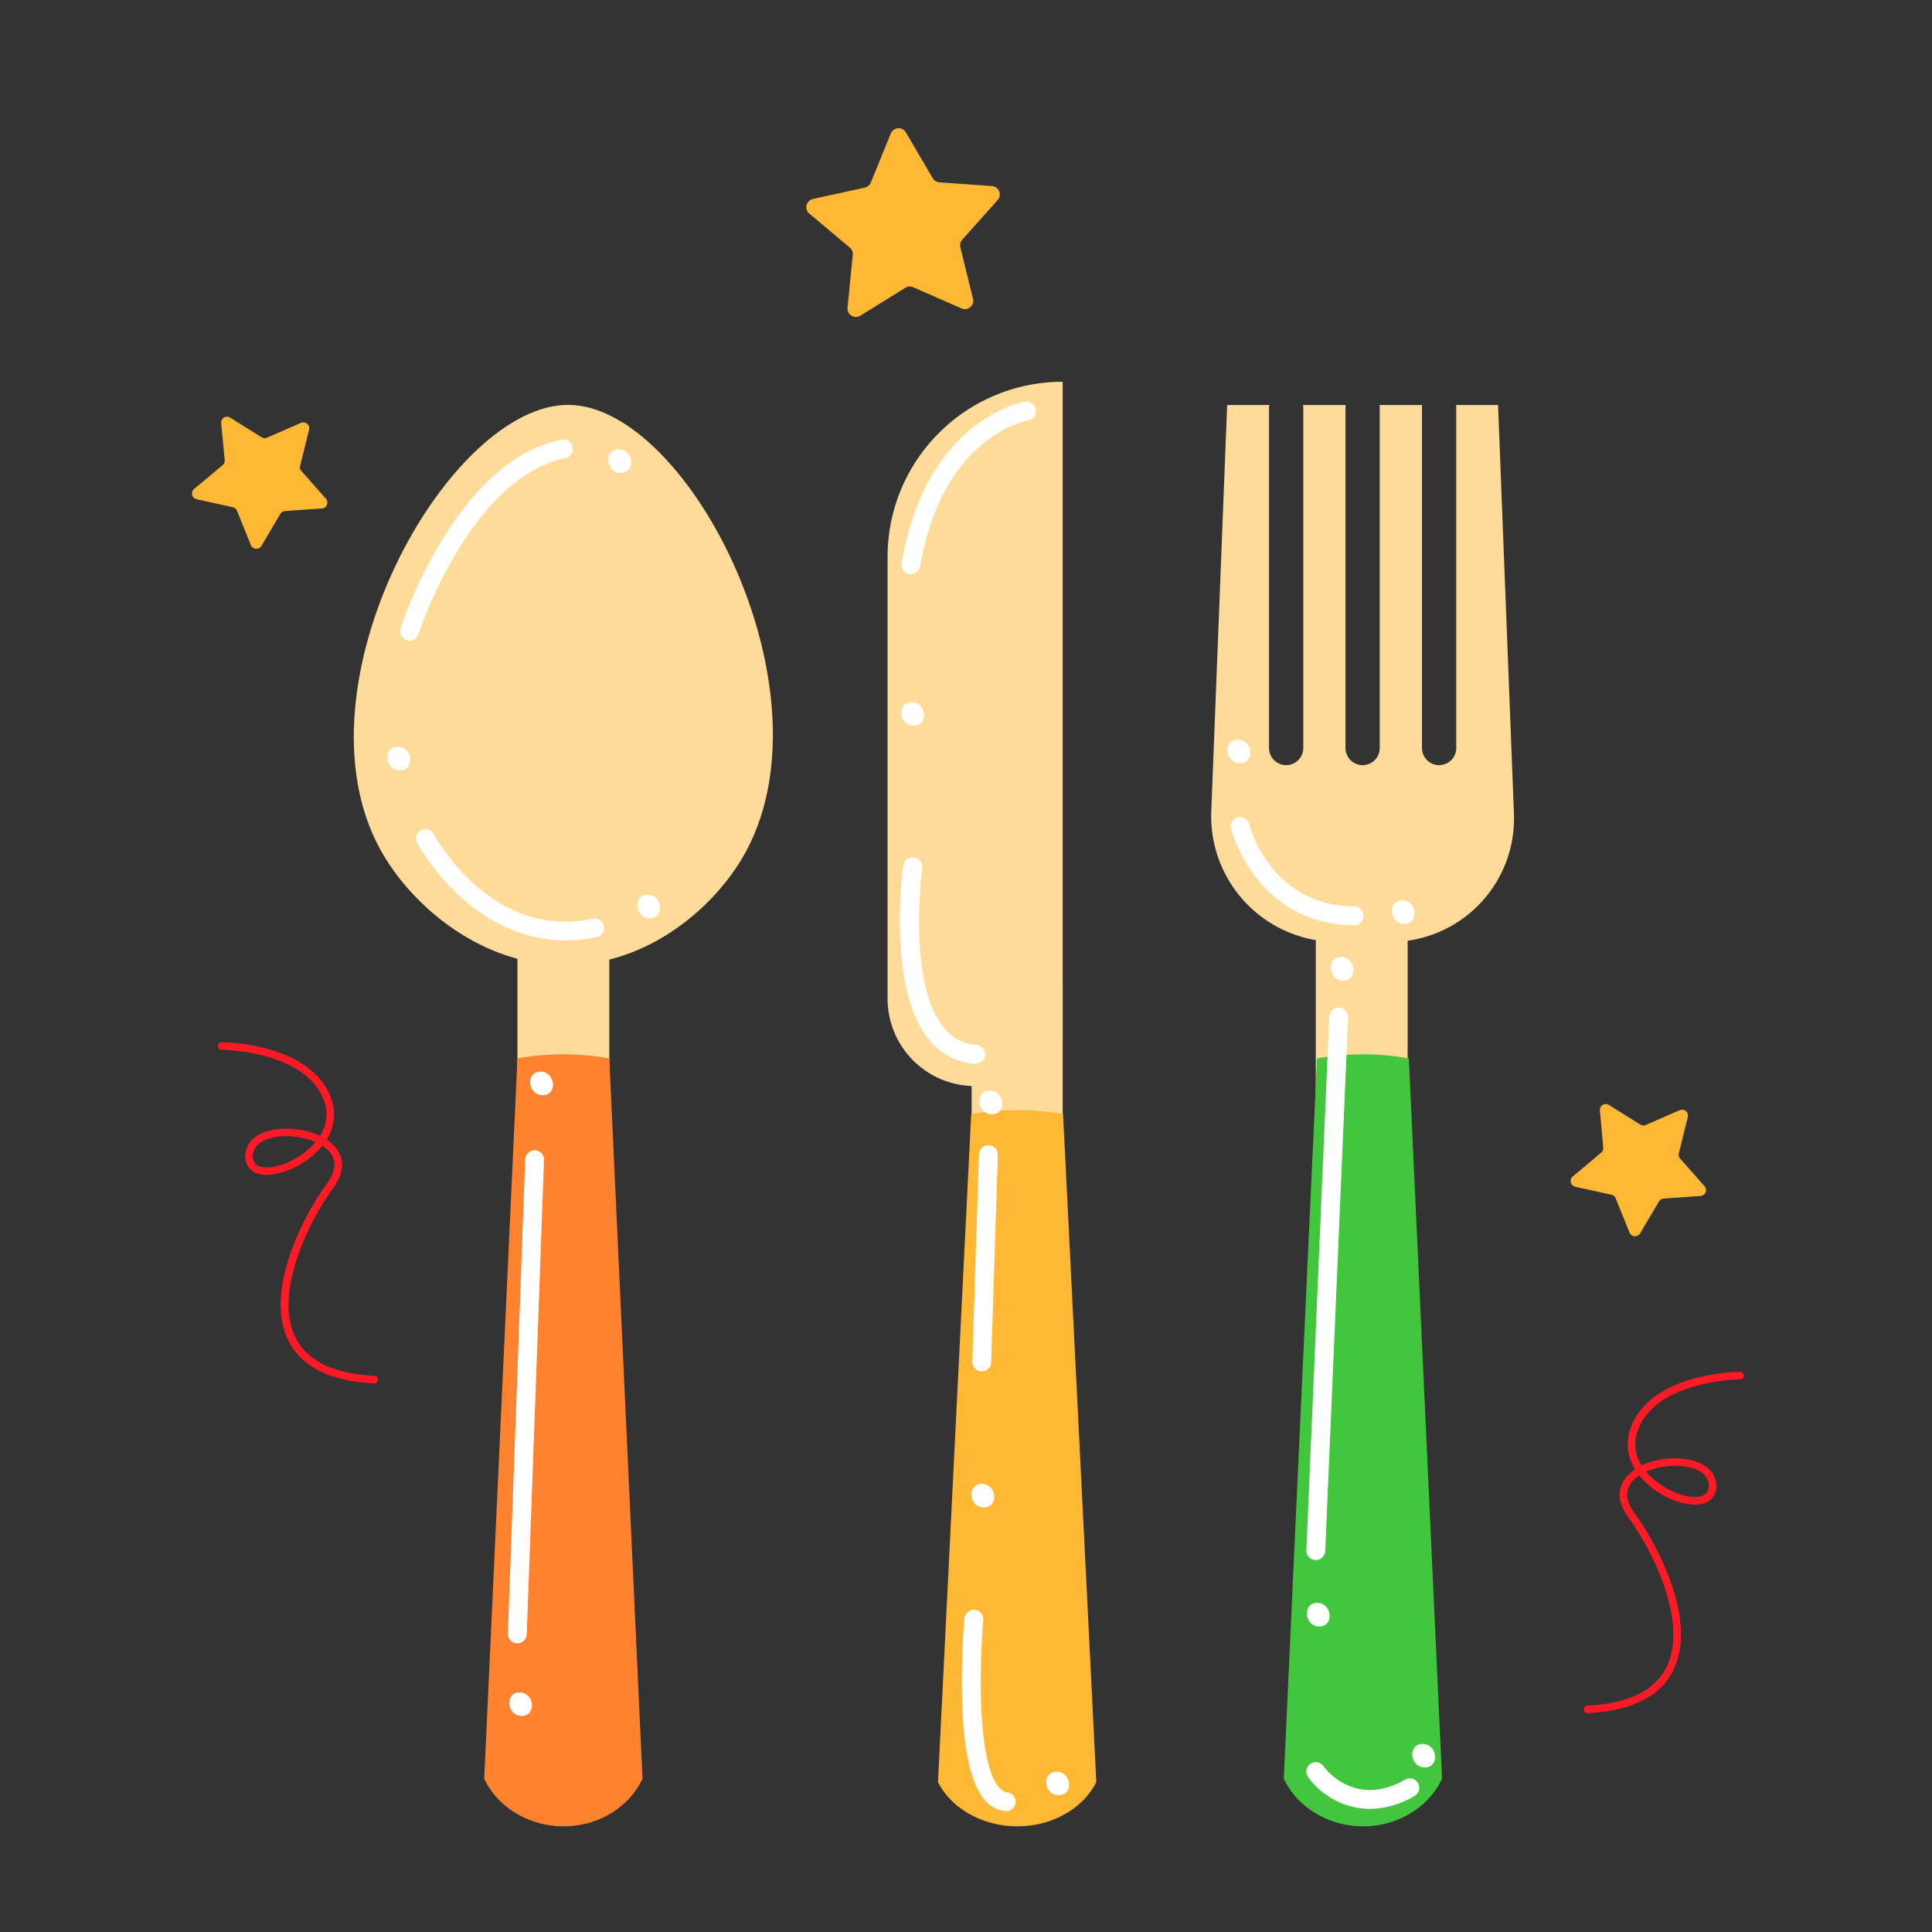 <svg height="512" viewBox="0 0 512 512" width="512" xmlns="http://www.w3.org/2000/svg"><rect x="0" y="0" width="512" height="512" fill="#333333" stroke="none"/><g id="Cutlery"><path d="m79.86 124.81 6.5 7.35a1.56 1.56 0 0 1 -1.06 2.59l-9.79.69a1.55 1.55 0 0 0 -1.23.77l-5 8.45a1.56 1.56 0 0 1 -2.79-.2l-3.68-9.1a1.62 1.62 0 0 0 -1.11-.94l-9.59-2.12a1.56 1.56 0 0 1 -.66-2.72l7.55-6.31a1.56 1.56 0 0 0 .55-1.34l-.94-9.77a1.56 1.56 0 0 1 2.39-1.48l8.32 5.2a1.55 1.55 0 0 0 1.45.1l9-3.91a1.56 1.56 0 0 1 2.14 1.81l-2.37 9.52a1.57 1.57 0 0 0 .32 1.41z" fill="#ffb833"/><path d="m445.22 307 6.5 7.35a1.56 1.56 0 0 1 -1.06 2.59l-9.79.7a1.54 1.54 0 0 0 -1.23.76l-5 8.46a1.56 1.56 0 0 1 -2.79-.21l-3.69-9.09a1.53 1.53 0 0 0 -1.11-.94l-9.58-2.12a1.56 1.56 0 0 1 -.66-2.72l7.51-6.32a1.56 1.56 0 0 0 .55-1.34l-.87-9.82a1.55 1.55 0 0 1 2.37-1.47l8.33 5.19a1.59 1.59 0 0 0 1.45.11l9-3.92a1.56 1.56 0 0 1 2.14 1.81l-2.37 9.52a1.54 1.54 0 0 0 .3 1.46z" fill="#ffb833"/><path d="m248.87 48.31 14 1a2.23 2.23 0 0 1 1.51 3.71l-9.38 10.51a2.23 2.23 0 0 0 -.5 2l3.35 13.63a2.23 2.23 0 0 1 -3.06 2.57l-12.79-5.62a2.23 2.23 0 0 0 -2.07.15l-11.93 7.4a2.23 2.23 0 0 1 -3.39-2.12l1.38-14a2.26 2.26 0 0 0 -.78-1.93l-10.74-9.01a2.23 2.23 0 0 1 1-3.88l13.71-3a2.24 2.24 0 0 0 1.59-1.34l5.3-13a2.23 2.23 0 0 1 4-.29l7.09 12.11a2.21 2.21 0 0 0 1.71 1.11z" fill="#ffb833"/><path d="m99.09 366.61h-.09c-11.68-.61-19.33-4.51-22.7-11.61-6.2-13.05 4.11-32.84 10.43-41.47 2.15-3 2.49-5.55 1-7.74a8.24 8.24 0 0 0 -2.32-2.18 19 19 0 0 1 -2.59 2.66c-5 4.25-11.86 6.22-15.39 4.4a4.6 4.6 0 0 1 -2.38-4.84c.27-3 2.53-5.23 6.35-6.22a21.12 21.12 0 0 1 13.43 1.39 10.17 10.17 0 0 0 1.17-8.9c-4.57-13.72-27-13.89-27.22-13.89a1 1 0 1 1 0-2 51 51 0 0 1 12.54 1.86c8.75 2.48 14.49 7.11 16.58 13.4a12.28 12.28 0 0 1 -1.33 10.53 10.15 10.15 0 0 1 2.82 2.71c1.38 2 2.32 5.43-1 10-7.06 9.65-15.61 28.12-10.24 39.43 3 6.38 10.11 9.9 21 10.47a1 1 0 0 1 0 2zm-23.26-65.51a15.61 15.61 0 0 0 -3.92.46c-2.08.53-4.61 1.74-4.86 4.46a2.62 2.62 0 0 0 1.31 2.88c2.76 1.43 8.92-.5 13.17-4.14a18 18 0 0 0 2.09-2.1 19.88 19.88 0 0 0 -7.79-1.56z" fill="#ff1a26"/><path d="m420.77 454a1 1 0 0 1 -1-.95 1 1 0 0 1 1-1.05c10.93-.56 18-4.08 21-10.46 5.37-11.32-3.18-29.78-10.24-39.44-3.37-4.6-2.43-8-1-10a10.15 10.15 0 0 1 2.82-2.71 12.3 12.3 0 0 1 -1.35-10.58c2.09-6.28 7.83-10.92 16.58-13.39a51 51 0 0 1 12.54-1.86 1 1 0 0 1 0 2c-.23 0-22.65.17-27.22 13.89a10.17 10.17 0 0 0 1.16 8.89 21.06 21.06 0 0 1 13.39-1.34c3.82 1 6.08 3.19 6.35 6.21a4.61 4.61 0 0 1 -2.38 4.85c-3.53 1.82-10.43-.16-15.39-4.4a20.19 20.19 0 0 1 -2.59-2.66 8.24 8.24 0 0 0 -2.32 2.18c-1.48 2.19-1.14 4.79 1 7.73 6.32 8.64 16.63 28.43 10.43 41.48-3.37 7.09-11 11-22.73 11.6zm15.47-64a18 18 0 0 0 2.09 2.1c4.25 3.63 10.4 5.57 13.17 4.14a2.62 2.62 0 0 0 1.31-2.89c-.25-2.71-2.78-3.92-4.86-4.46a19.47 19.47 0 0 0 -11.71 1.11z" fill="#ff1a26"/><path d="m196.77 227.3c-8 13.54-24.86 27.94-45.89 28.46-22.84.56-41.69-15.49-50-30.46-24.06-43.4 18-118.51 50-118s71.06 77.21 45.89 120z" fill="#ffdb99"/><path d="m137.13 243.28h24.34v59.42h-24.34z" fill="#ffdb99"/><path d="m170.27 471.37c-3.36 7.23-11 12.15-19.63 12.6-9.53.49-18.55-4.57-22.32-12.6q4.41-95.44 8.81-190.89a69.66 69.66 0 0 1 24.34 0q4.4 95.45 8.8 190.89z" fill="#ff832f"/><path d="m348.7 243.28h24.34v59.42h-24.34z" fill="#ffdb99"/><path d="m382.16 471.37c-3.35 7.23-11 12.15-19.63 12.6-9.52.49-18.54-4.57-22.31-12.6q4.39-95.44 8.8-190.89a69.66 69.66 0 0 1 24.34 0q4.4 95.45 8.8 190.89z" fill="#42c63e"/><path d="m281.62 101.17a0 0 0 0 1 0 0v173.65a13 13 0 0 1 -13 13h-10.23a23.17 23.17 0 0 1 -23.17-23.17v-117.09a46.39 46.39 0 0 1 46.39-46.39z" fill="#ffdb99"/><path d="m257.49 260.93h24.13v57.15h-24.13z" fill="#ffdb99"/><path d="m290.53 472.28c-3.36 6.71-11 11.28-19.64 11.69-9.52.46-18.54-4.23-22.31-11.69q4.39-88.53 8.8-177.07a74.46 74.46 0 0 1 24.34 0q4.41 88.53 8.81 177.07z" fill="#ffb833"/><path d="m401.21 215.63-4.21-108.3h-11.14a5.9 5.9 0 0 1 .06.59v90.31a4.54 4.54 0 1 1 -9.08 0v-90.31a3.93 3.93 0 0 1 .06-.59h-11.31a3.93 3.93 0 0 1 .06.59v90.31a4.54 4.54 0 1 1 -9.08 0v-90.31a3.93 3.93 0 0 1 .06-.59h-11.31a3.93 3.93 0 0 1 .06.59v90.31a4.54 4.54 0 0 1 -9.08 0v-90.31a3.93 3.93 0 0 1 .06-.59h-11.15l-4.21 107.67a33.31 33.31 0 0 0 33.29 34.61h14.22a32.71 32.71 0 0 0 32.7-33.98z" fill="#ffdb99"/><g fill="#fff"><path d="m108.53 169.76a2.24 2.24 0 0 1 -.76-.12 2.5 2.5 0 0 1 -1.62-3.14 121.36 121.36 0 0 1 10.46-22.5c9.4-15.72 20.22-25 32.17-27.48a2.5 2.5 0 0 1 1 4.9c-25.35 5.33-38.76 46.25-38.89 46.66a2.51 2.51 0 0 1 -2.36 1.68z"/><path d="m149.87 249.22c-25.48 0-39.2-25.56-39.35-25.85a2.5 2.5 0 0 1 4.43-2.32 53.86 53.86 0 0 0 11 13.5c9.35 8.23 19.79 11.24 31 8.94a2.5 2.5 0 1 1 1 4.89 40.2 40.2 0 0 1 -8.08.84z"/><path d="m137.13 435.5h-.13a2.5 2.5 0 0 1 -2.41-2.59l4.59-125.66a2.52 2.52 0 0 1 2.59-2.41 2.49 2.49 0 0 1 2.4 2.59l-4.58 125.66a2.5 2.5 0 0 1 -2.46 2.41z"/><path d="m266.48 479.94h-.3c-6.72-.81-10.36-9.67-11.13-27.11a202.58 202.58 0 0 1 .53-23.94 2.5 2.5 0 1 1 5 .44 202.2 202.2 0 0 0 -.52 23.32c.9 20.07 5.38 22.16 6.73 22.32a2.5 2.5 0 0 1 -.29 5z"/><path d="m260.17 363.44h-.08a2.51 2.51 0 0 1 -2.42-2.58l1.77-54.95a2.5 2.5 0 1 1 5 .16l-1.77 54.93a2.5 2.5 0 0 1 -2.5 2.44z"/><path d="m241.35 152.14h-.43a2.51 2.51 0 0 1 -2-2.89c6.53-37.95 31.62-42.58 32.68-42.76a2.5 2.5 0 0 1 .84 4.93c-.95.17-22.69 4.42-28.59 38.68a2.51 2.51 0 0 1 -2.5 2.04z"/><path d="m258.43 281.91h-.22a16.9 16.9 0 0 1 -12.16-6.59c-11-13.75-6.85-44.63-6.67-45.93a2.5 2.5 0 0 1 5 .68c0 .3-4 30.06 5.63 42.13a11.88 11.88 0 0 0 8.67 4.72 2.5 2.5 0 0 1 -.2 5z"/><path d="m358.81 245.21c-26-.24-32.52-25.29-32.58-25.54a2.5 2.5 0 1 1 4.85-1.22c.22.88 5.73 21.55 27.77 21.76a2.5 2.5 0 0 1 0 5z"/><path d="m348.7 413.43h-.11a2.49 2.49 0 0 1 -2.39-2.6l6.06-141.43a2.5 2.5 0 1 1 5 .21l-6.06 141.39a2.51 2.51 0 0 1 -2.5 2.43z"/><path d="m363 479.38a20.54 20.54 0 0 1 -16.36-8.46 2.5 2.5 0 0 1 4.1-2.87c.33.48 8.17 11.2 21.54 3.62a2.5 2.5 0 1 1 2.47 4.34 23.7 23.7 0 0 1 -11.75 3.37z"/><path d="m377 462.16c-4 0-3.44 6.24.58 6.24s3.42-6.24-.58-6.24z"/><path d="m349.06 424.78c-4 0-3.43 6.24.58 6.24s3.44-6.24-.58-6.24z"/><path d="m355.37 253.62c-4 0-3.44 6.25.58 6.25s3.43-6.25-.58-6.25z"/><path d="m328 196c-4 0-3.43 6.25.58 6.25s3.48-6.25-.58-6.25z"/><path d="m371.58 238.61c-4 0-3.43 6.24.58 6.24s3.44-6.24-.58-6.24z"/><path d="m262.28 289.05c-4 0-3.43 6.25.58 6.25s3.44-6.25-.58-6.25z"/><path d="m241.56 186.06c-4 0-3.43 6.25.58 6.25s3.44-6.25-.58-6.25z"/><path d="m260.18 393.25c-4 0-3.43 6.24.58 6.24s3.44-6.24-.58-6.24z"/><path d="m280 469.52c-4 0-3.44 6.24.58 6.24s3.42-6.24-.58-6.24z"/><path d="m137.67 448.5c-4 0-3.43 6.24.58 6.24s3.44-6.24-.58-6.24z"/><path d="m143.23 284c-4 0-3.44 6.24.58 6.24s3.43-6.24-.58-6.24z"/><path d="m171.6 237.11c-4 0-3.43 6.24.58 6.24s3.44-6.24-.58-6.24z"/><path d="m105.39 197.92c-4 0-3.43 6.25.58 6.25s3.44-6.25-.58-6.25z"/><path d="m163.94 119.1c-4 0-3.43 6.25.58 6.25s3.48-6.25-.58-6.25z"/></g></g></svg>